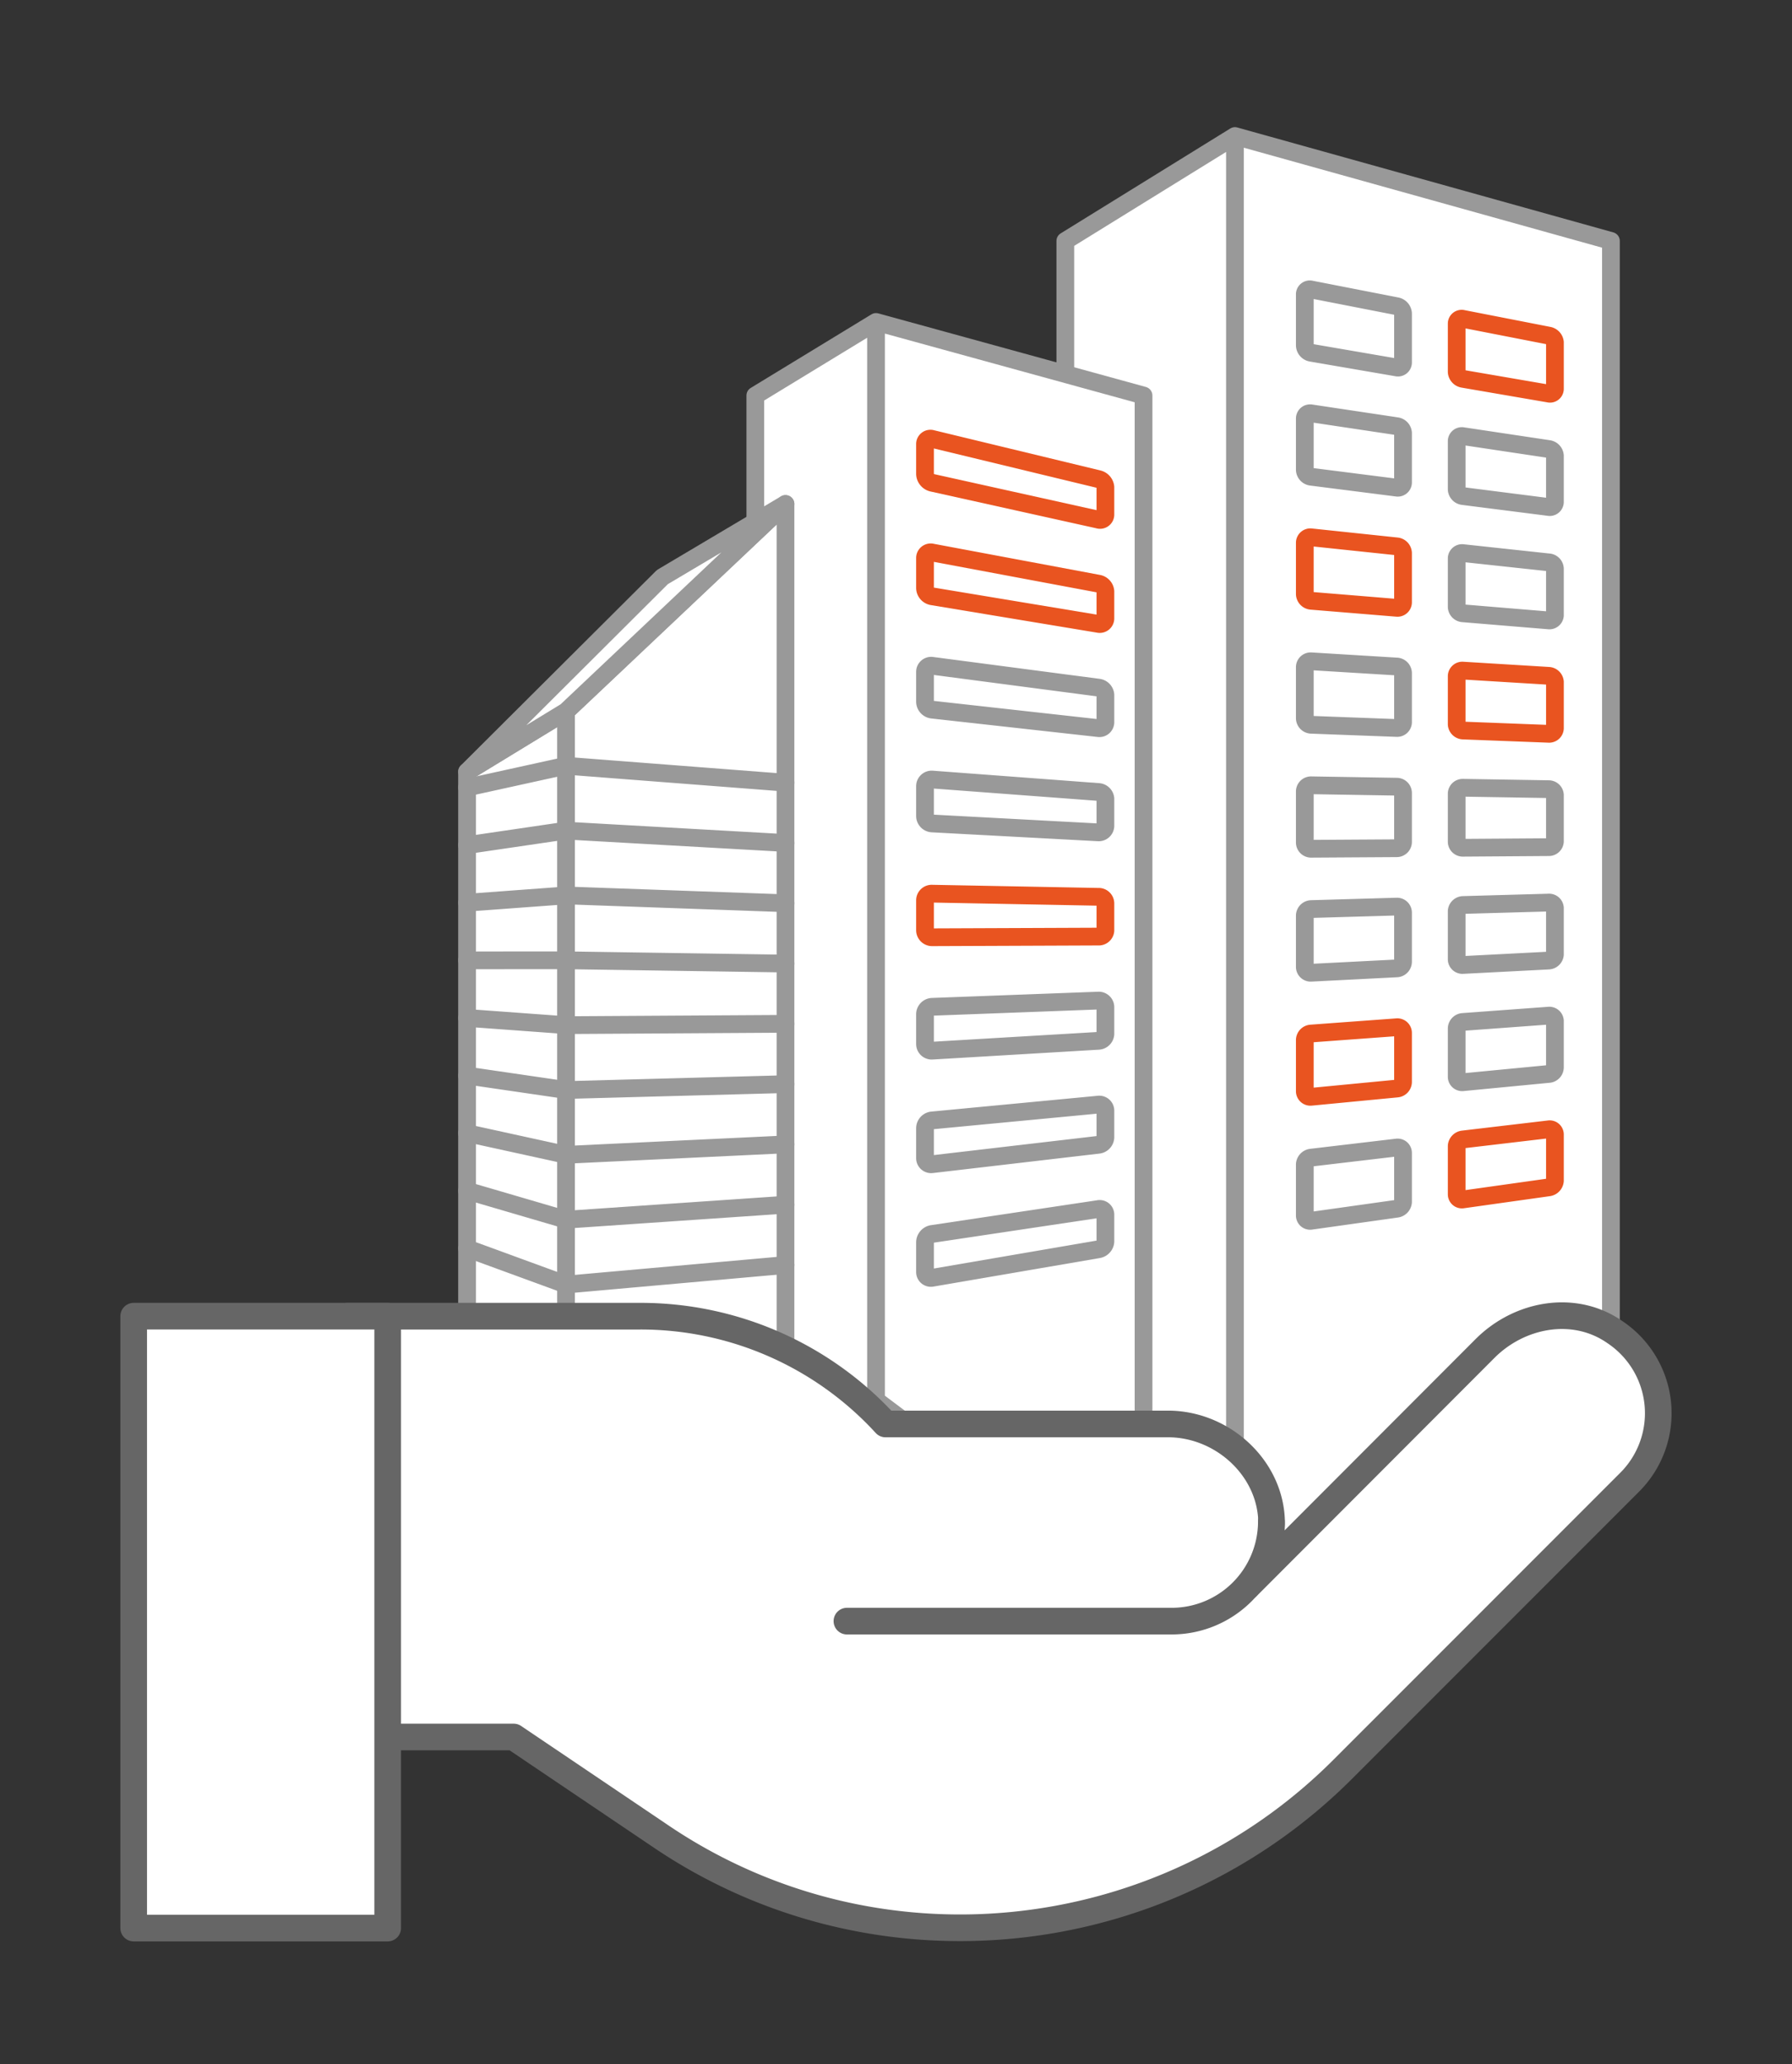 <svg xmlns="http://www.w3.org/2000/svg" id="Layer_1" viewBox="0 0 267.81 308.33"><rect x="0" y="0" width="267.81" height="308.33" fill="#333333" stroke="none"/><defs><style>.cls-1,.cls-2{fill:#fff}.cls-1,.cls-3{stroke:#999}.cls-1,.cls-2,.cls-3,.cls-4{stroke-linecap:round;stroke-linejoin:round}.cls-1,.cls-3,.cls-4{stroke-width:2.65px}.cls-2{stroke:#666;stroke-width:3.98px}.cls-3,.cls-4{fill:none}.cls-4{stroke:#e95420}</style></defs><path d="m184.56 239.14 56.19-30V35.99l-56.19-15.67v218.82zM184.56 239.14h-25.35V35.99l25.35-15.67v218.82z" class="cls-1"/><path d="m130.92 209.14 39.98 30V59.08l-39.98-10.99v161.05zM130.92 209.14h-18.04V59.08l18.04-10.99v161.05z" class="cls-1"/><path d="M84.59 209.14h32.8V75.28l-32.8 30.98v102.88zM84.59 209.14H69.8v-93.86l14.79-9.02v102.88z" class="cls-1"/><path d="M57.94 259.46h18.83L98.33 274c31.89 21.86 75 17.61 102.34-9.72l42.82-42.82a14.56 14.56 0 0 0-2.12-22.46c-6.08-4.26-14.28-2.74-19.44 2.43L186.4 237h0a14.51 14.51 0 0 0 3.64-9.42c0-8.2-7.29-14.88-15.48-14.88h-42.22a49.64 49.64 0 0 0-36.74-16.1H51.87" class="cls-2"/><path d="m208.74 126.7-12.8.08a.94.94 0 0 1-.94-.93v-7.62a.93.93 0 0 1 .94-.93l12.8.21a.94.94 0 0 1 .94.92v7.35a.94.94 0 0 1-.94.92ZM208.74 54.89l-12.8-2.2a1.16 1.16 0 0 1-.94-1.1V44a.75.75 0 0 1 .94-.76l12.8 2.5a1.18 1.18 0 0 1 .94 1.08v7.36a.76.76 0 0 1-.94.71ZM208.74 72.84l-12.8-1.63a1.09 1.09 0 0 1-.94-1.06v-7.62a.79.79 0 0 1 .94-.79l12.8 1.92a1.11 1.11 0 0 1 .94 1v7.36a.79.79 0 0 1-.94.82Z" class="cls-3"/><path d="m208.74 90.79-12.8-1.05a1.05 1.05 0 0 1-.94-1V81.1a.83.83 0 0 1 .94-.84l12.8 1.35a1.05 1.05 0 0 1 .94 1V90a.83.83 0 0 1-.94.79Z" class="cls-4"/><path d="m208.74 108.74-12.8-.48a1 1 0 0 1-.94-1v-7.6a.88.88 0 0 1 .94-.88l12.8.78a1 1 0 0 1 .94 1v7.35a.88.88 0 0 1-.94.83ZM208.74 144.65l-12.8.65a.88.88 0 0 1-.94-.89v-7.62a1 1 0 0 1 .94-1l12.8-.37a.9.9 0 0 1 .94.88v7.35a1 1 0 0 1-.94 1Z" class="cls-3"/><path d="m208.74 162.6-12.8 1.23a.84.84 0 0 1-.94-.83v-7.62a1 1 0 0 1 .94-1l12.8-.94a.85.85 0 0 1 .94.84v7.35a1 1 0 0 1-.94.97Z" class="cls-4"/><path d="m208.74 180.55-12.8 1.8a.8.8 0 0 1-.94-.81v-7.62a1.09 1.09 0 0 1 .94-1l12.8-1.51a.81.81 0 0 1 .94.8v7.35a1.1 1.1 0 0 1-.94.99ZM231.44 126.54l-12.8.09a.91.91 0 0 1-.94-.88v-7.21a.9.9 0 0 1 .94-.87l12.8.21a.93.93 0 0 1 .94.87v6.93a.91.91 0 0 1-.94.86Z" class="cls-3"/><path d="m231.44 58.79-12.8-2.2a1.13 1.13 0 0 1-.94-1.05v-7.2a.74.74 0 0 1 .94-.71l12.8 2.5a1.15 1.15 0 0 1 .94 1v6.97a.74.74 0 0 1-.94.69Z" class="cls-4"/><path d="m231.44 75.73-12.8-1.63a1.07 1.07 0 0 1-.94-1v-7.2a.77.77 0 0 1 .94-.75l12.8 1.92a1.1 1.1 0 0 1 .94 1V75a.78.78 0 0 1-.94.73ZM231.44 92.67l-12.8-1.06a1 1 0 0 1-.94-1v-7.2a.81.81 0 0 1 .94-.79l12.8 1.38a1 1 0 0 1 .94 1v6.93a.83.83 0 0 1-.94.74Z" class="cls-3"/><path d="m231.44 109.61-12.8-.49a1 1 0 0 1-.94-.92V101a.85.85 0 0 1 .94-.83l12.8.78a1 1 0 0 1 .94.91v6.94a.87.87 0 0 1-.94.81Z" class="cls-4"/><path d="m231.44 143.48-12.8.66a.86.86 0 0 1-.94-.84v-7.21a1 1 0 0 1 .94-.91l12.8-.36a.87.87 0 0 1 .94.82v6.94a1 1 0 0 1-.94.9ZM231.44 160.42l-12.8 1.23a.82.82 0 0 1-.94-.8v-7.2a1 1 0 0 1 .94-1l12.8-.94a.84.84 0 0 1 .94.79v6.93a1 1 0 0 1-.94.99Z" class="cls-3"/><path d="m231.44 177.36-12.8 1.8a.78.78 0 0 1-.94-.76v-7.2a1.06 1.06 0 0 1 .94-1l12.8-1.51a.79.79 0 0 1 .94.74v6.94a1.09 1.09 0 0 1-.94.99ZM164.14 139.9l-24.84.1a1.06 1.06 0 0 1-1.06-1.06v-4.45a1 1 0 0 1 1.06-1l24.84.47a1 1 0 0 1 1.06 1v4.05a1 1 0 0 1-1.06.89ZM164.14 77.62l-24.84-5.51a1.42 1.42 0 0 1-1.06-1.3v-4.45a.81.81 0 0 1 1.06-.8l24.84 6a1.38 1.38 0 0 1 1.06 1.22v4.06a.8.8 0 0 1-1.06.78ZM164.14 93.19l-24.84-4.12a1.3 1.3 0 0 1-1.06-1.23v-4.45a.85.85 0 0 1 1.06-.86l24.84 4.65a1.29 1.29 0 0 1 1.06 1.16v4.06a.85.85 0 0 1-1.06.79Z" class="cls-4"/><path d="M164.14 108.76 139.3 106a1.22 1.22 0 0 1-1.06-1.18v-4.45a.92.92 0 0 1 1.06-.92l24.84 3.26a1.2 1.2 0 0 1 1.06 1.1v4.06a.9.9 0 0 1-1.06.89ZM164.14 124.33 139.3 123a1.13 1.13 0 0 1-1.06-1.11v-4.45a1 1 0 0 1 1.06-1l24.84 1.86a1.11 1.11 0 0 1 1.06 1v4.06a1 1 0 0 1-1.06.97ZM164.14 155.47l-24.84 1.47a1 1 0 0 1-1.06-1v-4.45a1.12 1.12 0 0 1 1.06-1.1l24.84-.93a1 1 0 0 1 1.06.93v4.05a1.1 1.1 0 0 1-1.06 1.03ZM164.14 171l-24.84 2.9a.92.92 0 0 1-1.06-.93v-4.46a1.19 1.19 0 0 1 1.06-1.15l24.84-2.36a.92.92 0 0 1 1.06.87v4a1.18 1.18 0 0 1-1.06 1.13ZM164.14 186.61l-24.84 4.26a.88.88 0 0 1-1.06-.88v-4.45a1.29 1.29 0 0 1 1.06-1.22l24.84-3.72a.86.86 0 0 1 1.06.81v4.05a1.27 1.27 0 0 1-1.06 1.15Z" class="cls-3"/><path d="M126.57 242.15h48.59A14.9 14.9 0 0 0 190 227.27M57.94 196.6V288H19.98v-91.4h37.96" class="cls-2"/><path d="M69.8 115.28 98.99 86.2l18.4-10.92-32.8 30.98-14.79 9.02z" class="cls-1"/><path d="m84.59 114.38 32.8 2.53M84.59 124.07l32.8 1.85M84.59 133.75l32.8 1.17M84.59 143.44l32.8.49M84.59 153.13l32.8-.2M84.59 162.82l32.8-.88M84.59 172.5l32.8-1.56M84.59 182.19l32.8-2.24M84.59 191.88l32.8-2.92M69.8 117.63l14.79-3.25M69.8 126.24l14.79-2.17M69.8 134.84l14.79-1.09M69.8 143.45l14.79-.01M69.8 152.05l14.79 1.08M69.8 160.66l14.79 2.16M69.8 169.26l14.79 3.24M69.8 177.86l14.79 4.33M69.8 186.47l14.79 5.41" class="cls-3"/></svg>